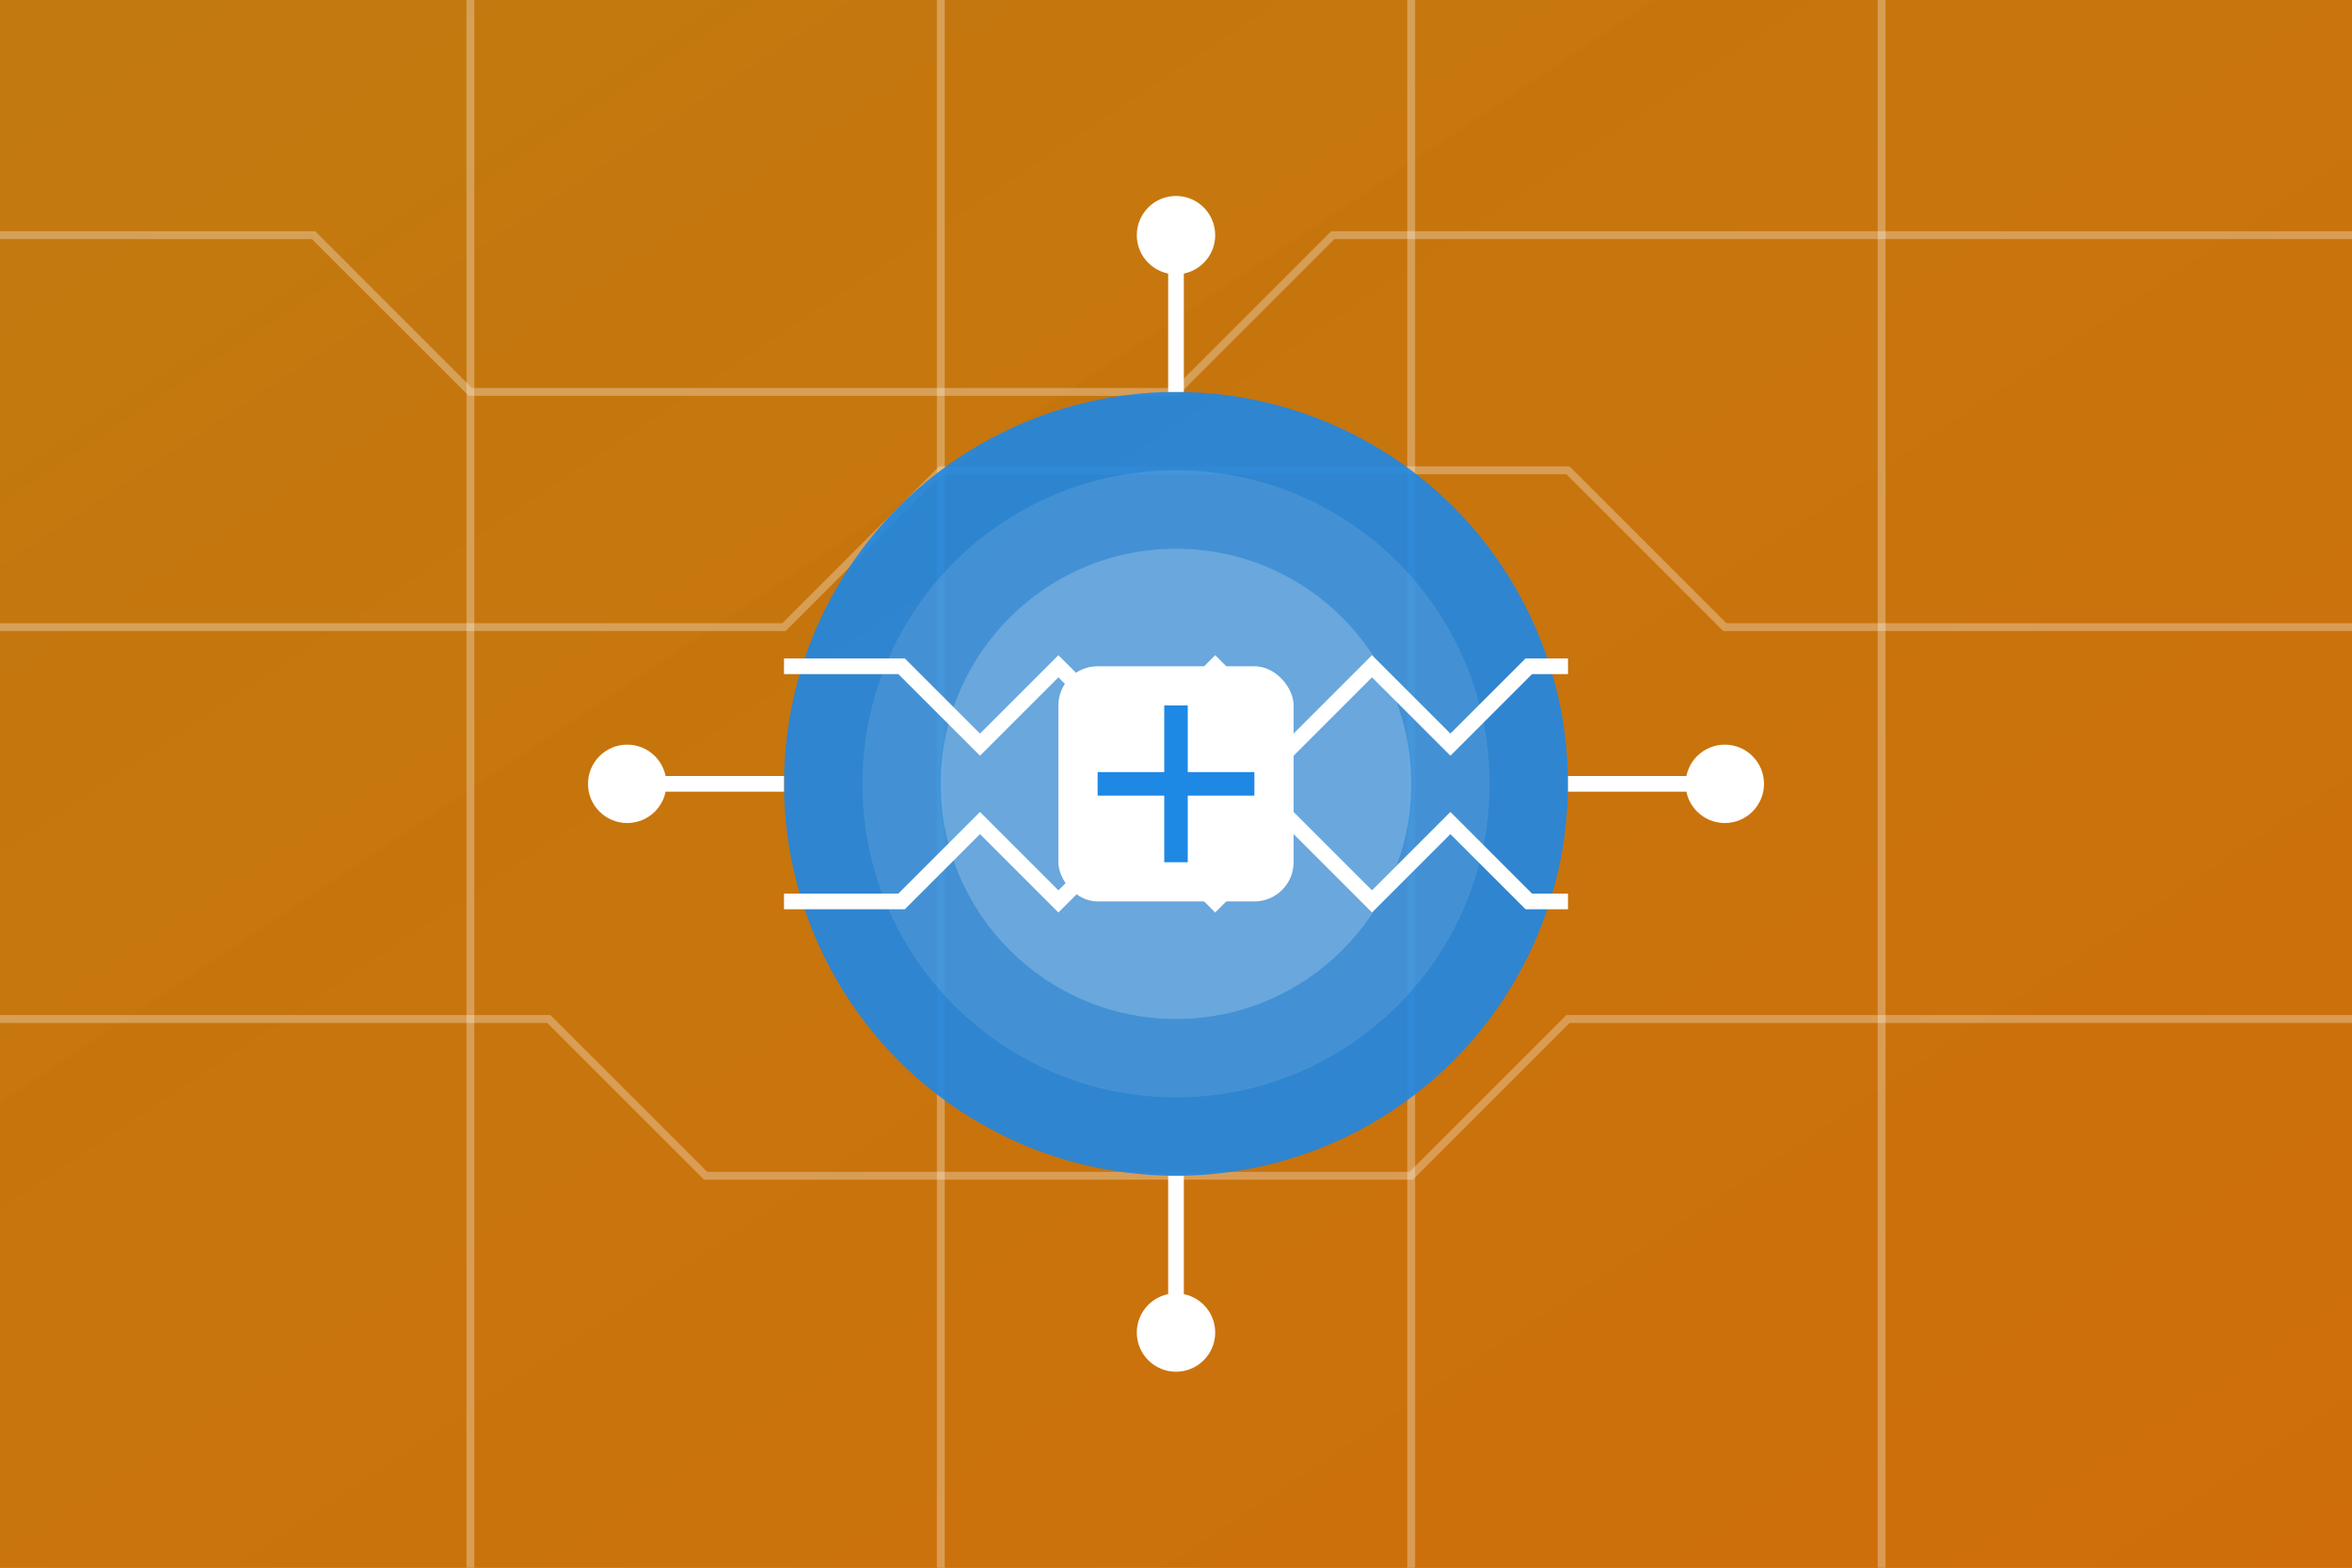 <?xml version="1.0" encoding="UTF-8"?>
<svg width="300" height="200" viewBox="0 0 300 200" xmlns="http://www.w3.org/2000/svg">
  <rect x="0" y="0" width="300" height="200" fill="#333333" stroke="none"/>
  <defs>
    <linearGradient id="bg-grad" x1="0%" y1="0%" x2="100%" y2="100%">
      <stop offset="0%" style="stop-color:#ff9800;stop-opacity:0.7" />
      <stop offset="100%" style="stop-color:#f57c00;stop-opacity:0.8" />
    </linearGradient>
  </defs>
  
  <!-- Background -->
  <rect width="300" height="200" fill="url(#bg-grad)" />
  
  <!-- Technology illustration -->
  <g>
    <!-- Circuit-like background pattern -->
    <path d="M0,30 L40,30 L60,50 L150,50 L170,30 L300,30" stroke="#ffffff" stroke-width="1" fill="none" opacity="0.3" />
    <path d="M0,80 L100,80 L120,60 L200,60 L220,80 L300,80" stroke="#ffffff" stroke-width="1" fill="none" opacity="0.3" />
    <path d="M0,130 L70,130 L90,150 L180,150 L200,130 L300,130" stroke="#ffffff" stroke-width="1" fill="none" opacity="0.3" />
    <path d="M60,0 L60,200" stroke="#ffffff" stroke-width="1" fill="none" opacity="0.3" />
    <path d="M120,0 L120,200" stroke="#ffffff" stroke-width="1" fill="none" opacity="0.3" />
    <path d="M180,0 L180,200" stroke="#ffffff" stroke-width="1" fill="none" opacity="0.3" />
    <path d="M240,0 L240,200" stroke="#ffffff" stroke-width="1" fill="none" opacity="0.3" />
    
    <!-- Central technology element -->
    <circle cx="150" cy="100" r="50" fill="#1e88e5" opacity="0.9" />
    <circle cx="150" cy="100" r="40" fill="#ffffff" opacity="0.1" />
    <circle cx="150" cy="100" r="30" fill="#ffffff" opacity="0.2" />
    
    <!-- Connection points -->
    <circle cx="150" cy="30" r="5" fill="#ffffff" />
    <path d="M150,30 L150,50" stroke="#ffffff" stroke-width="2" />
    
    <circle cx="150" cy="170" r="5" fill="#ffffff" />
    <path d="M150,170 L150,150" stroke="#ffffff" stroke-width="2" />
    
    <circle cx="80" cy="100" r="5" fill="#ffffff" />
    <path d="M80,100 L100,100" stroke="#ffffff" stroke-width="2" />
    
    <circle cx="220" cy="100" r="5" fill="#ffffff" />
    <path d="M220,100 L200,100" stroke="#ffffff" stroke-width="2" />
    
    <!-- Data flow visualization -->
    <path d="M100,85 L115,85 L125,95 L135,85 L145,95 L155,85 L165,95 L175,85 L185,95 L195,85 L200,85" stroke="#ffffff" stroke-width="2" fill="none" />
    <path d="M100,115 L115,115 L125,105 L135,115 L145,105 L155,115 L165,105 L175,115 L185,105 L195,115 L200,115" stroke="#ffffff" stroke-width="2" fill="none" />
    
    <!-- Technology icons -->
    <rect x="135" y="85" width="30" height="30" rx="5" fill="#ffffff" />
    <path d="M140,100 L160,100 M150,90 L150,110" stroke="#1e88e5" stroke-width="3" />
  </g>
</svg>